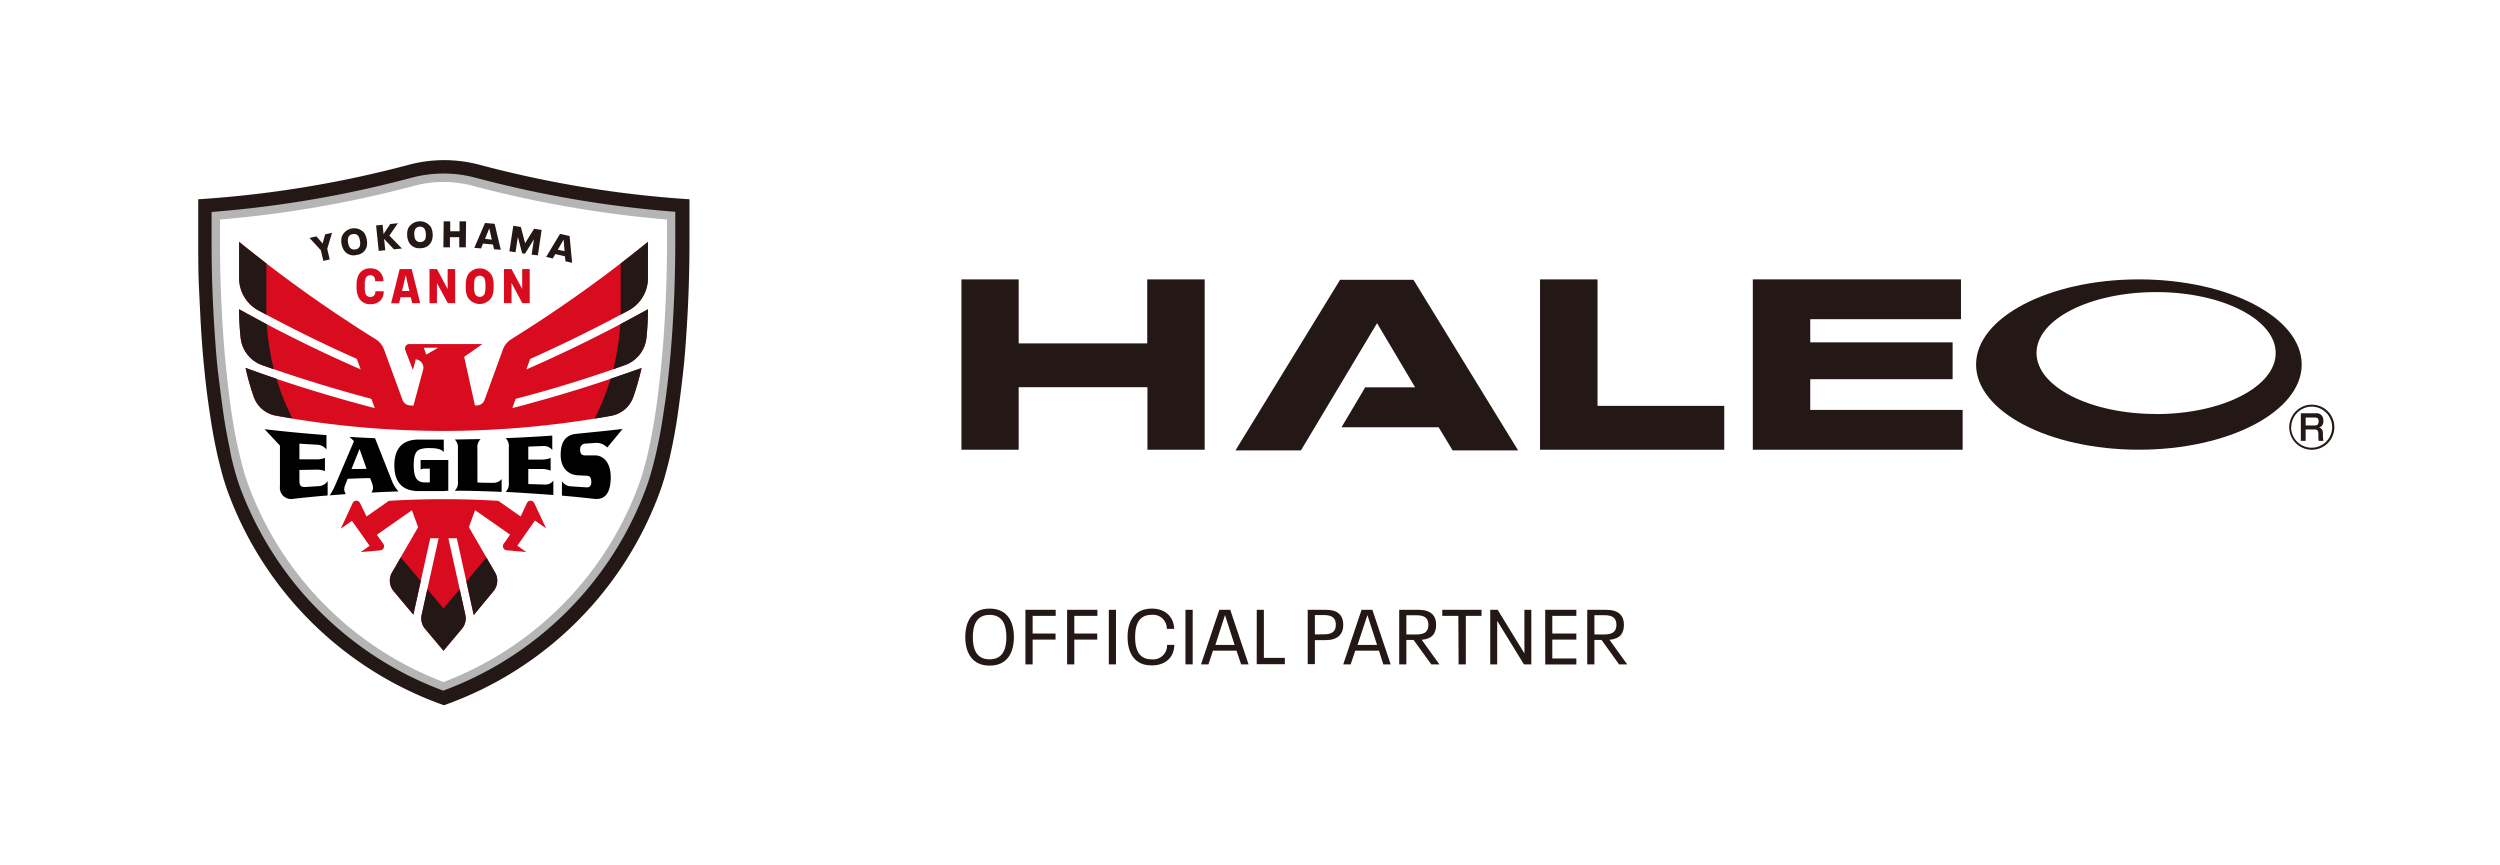 <?xml version="1.0" encoding="UTF-8" standalone="no"?>
<!-- Created with Inkscape (http://www.inkscape.org/) -->

<svg
   width="520"
   height="180"
   viewBox="0 0 137.583 47.625"
   version="1.1"
   id="svg5"
   inkscape:version="1.1.1 (3bf5ae0d25, 2021-09-20)"
   sodipodi:docname="YCE_HALEO.svg"
   xmlns:inkscape="http://www.inkscape.org/namespaces/inkscape"
   xmlns:sodipodi="http://sodipodi.sourceforge.net/DTD/sodipodi-0.dtd"
   xmlns="http://www.w3.org/2000/svg"
   xmlns:svg="http://www.w3.org/2000/svg">
  <sodipodi:namedview
     id="namedview7"
     pagecolor="#ffffff"
     bordercolor="#666666"
     borderopacity="1.0"
     inkscape:pageshadow="2"
     inkscape:pageopacity="0.0"
     inkscape:pagecheckerboard="0"
     inkscape:document-units="mm"
     showgrid="false"
     units="px"
     inkscape:zoom="0.64052329"
     inkscape:cx="396.55076"
     inkscape:cy="561.25984"
     inkscape:window-width="1920"
     inkscape:window-height="1027"
     inkscape:window-x="-8"
     inkscape:window-y="-8"
     inkscape:window-maximized="1"
     inkscape:current-layer="layer2" />
  <defs
     id="defs2" />
  <g
     inkscape:groupmode="layer"
     id="layer2"
     inkscape:label="BG Layer (白)">
    <rect
       style="fill:#ffffff;stroke-width:1.913;stroke-linecap:round;stroke-linejoin:round;stroke-dasharray:0, 21.048;paint-order:stroke fill markers"
       id="rect1179"
       width="137.583"
       height="47.625"
       x="0"
       y="0" />
  </g>
  <g
     inkscape:label="Forground Layer"
     inkscape:groupmode="layer"
     id="layer1"
     style="display:inline">
    <rect
       class="cls-1"
       width="130.765"
       height="45"
       id="rect6"
       x="3.409"
       y="1.312"
       style="fill:none;stroke-width:0.265" />
    <rect
       class="cls-1"
       x="10.91"
       y="8.813"
       width="27.001"
       height="30.001"
       id="rect8"
       style="fill:none;stroke-width:0.265" />
    <rect
       class="cls-1"
       x="7.91"
       y="5.813"
       width="32.999"
       height="35.999"
       id="rect10"
       style="fill:none;stroke-width:0.265" />
    <path
       class="cls-2"
       d="M 24.335,39.023 A 19.844,19.844 0 0 1 12.304,27.117 c -0.045,-0.124 -0.09,-0.265 -0.13,-0.378 -0.04,-0.114 -0.082,-0.265 -0.116,-0.384 -0.074,-0.265 -0.143,-0.511 -0.206,-0.765 -0.064,-0.254 -0.124,-0.516 -0.177,-0.773 -0.074,-0.344 -0.143,-0.691 -0.204,-1.037 -0.061,-0.347 -0.124,-0.699 -0.164,-1.037 -0.098,-0.691 -0.183,-1.394 -0.265,-2.088 -0.082,-0.693 -0.135,-1.397 -0.183,-2.093 -0.061,-0.868 -0.108,-1.749 -0.138,-2.619 -0.029,-0.87 -0.045,-1.754 -0.045,-2.625 v -2.564 h 0.209 a 59.677,59.677 0 0 0 11.515,-1.894 7.845,7.845 0 0 1 4,0 59.677,59.677 0 0 0 11.515,1.894 h 0.209 v 2.556 c 0,0.87 -0.013,1.754 -0.045,2.625 -0.032,0.87 -0.077,1.752 -0.138,2.619 -0.048,0.696 -0.111,1.4 -0.183,2.093 -0.071,0.693 -0.159,1.397 -0.265,2.088 -0.048,0.347 -0.103,0.696 -0.164,1.04 -0.061,0.344 -0.13,0.693 -0.201,1.037 -0.056,0.265 -0.116,0.529 -0.18,0.773 -0.064,0.243 -0.132,0.511 -0.204,0.765 -0.037,0.127 -0.077,0.265 -0.119,0.384 -0.042,0.119 -0.085,0.265 -0.13,0.378 a 19.992,19.992 0 0 1 -1.934,3.911 19.825,19.825 0 0 1 -10.097,8.001 l -0.074,0.026 z"
       id="path12"
       style="fill:#ffffff;stroke-width:0.265" />
    <path
       class="cls-3"
       d="m 10.91,10.967 v 2.344 c 0,0.87 0,1.744 0.045,2.617 0.045,0.873 0.077,1.741 0.138,2.611 q 0.071,1.042 0.183,2.088 c 0.071,0.693 0.159,1.386 0.265,2.077 0.05,0.344 0.103,0.691 0.164,1.035 0.061,0.344 0.127,0.685 0.201,1.027 0.053,0.265 0.114,0.511 0.177,0.765 0.064,0.254 0.13,0.508 0.201,0.759 0.037,0.124 0.077,0.249 0.116,0.373 0.04,0.124 0.082,0.249 0.127,0.373 A 19.616,19.616 0 0 0 24.433,38.812 19.598,19.598 0 0 0 36.326,27.035 c 0.045,-0.124 0.087,-0.246 0.127,-0.373 0.04,-0.127 0.079,-0.249 0.116,-0.373 0.071,-0.265 0.14,-0.505 0.204,-0.759 0.064,-0.254 0.122,-0.508 0.175,-0.765 0.074,-0.341 0.14,-0.685 0.201,-1.027 0.061,-0.341 0.116,-0.691 0.164,-1.035 q 0.146,-1.035 0.265,-2.077 0.119,-1.042 0.183,-2.088 c 0.061,-0.87 0.108,-1.741 0.138,-2.611 0.029,-0.87 0.045,-1.746 0.045,-2.617 V 10.967 a 59.854,59.854 0 0 1 -11.557,-1.9 7.551,7.551 0 0 0 -3.884,0 59.854,59.854 0 0 1 -11.591,1.9 z"
       id="path14"
       style="fill:#231815;stroke-width:0.265" />
    <path
       class="cls-4"
       d="M 24.409,38.015 A 18.838,18.838 0 0 1 17.67,33.721 18.767,18.767 0 0 1 15.051,30.496 19.143,19.143 0 0 1 13.199,26.792 L 13.08,26.445 c -0.037,-0.116 -0.071,-0.233 -0.106,-0.352 -0.069,-0.241 -0.135,-0.487 -0.196,-0.733 -0.061,-0.246 -0.108,-0.5 -0.151,-0.751 -0.071,-0.331 -0.135,-0.669 -0.196,-1.003 -0.061,-0.333 -0.111,-0.672 -0.159,-1.008 -0.095,-0.677 -0.18,-1.368 -0.265,-2.051 -0.085,-0.683 -0.132,-1.376 -0.18,-2.058 -0.061,-0.86 -0.106,-1.73 -0.138,-2.588 -0.032,-0.857 -0.045,-1.73 -0.045,-2.59 V 11.665 a 60.682,60.682 0 0 0 11.015,-1.886 6.834,6.834 0 0 1 3.503,0 60.682,60.682 0 0 0 11.001,1.876 v 1.646 c 0,0.86 -0.016,1.73 -0.045,2.59 -0.029,0.86 -0.077,1.728 -0.135,2.588 -0.05,0.683 -0.108,1.376 -0.183,2.058 -0.074,0.683 -0.156,1.373 -0.265,2.051 -0.048,0.336 -0.101,0.675 -0.159,1.008 -0.058,0.333 -0.124,0.672 -0.196,1.003 -0.053,0.246 -0.108,0.495 -0.169,0.738 -0.061,0.243 -0.127,0.492 -0.198,0.733 -0.032,0.119 -0.069,0.235 -0.106,0.352 -0.037,0.116 -0.079,0.23 -0.119,0.347 A 18.865,18.865 0 0 1 24.401,38.005 Z"
       id="path16"
       style="fill:#b5b5b6;stroke-width:0.265" />
    <path
       class="cls-2"
       d="M 24.409,37.534 A 18.42,18.42 0 0 1 13.643,26.625 c -0.04,-0.111 -0.077,-0.222 -0.114,-0.333 -0.037,-0.111 -0.071,-0.222 -0.103,-0.333 -0.066,-0.238 -0.132,-0.479 -0.191,-0.72 -0.058,-0.241 -0.116,-0.482 -0.169,-0.722 -0.069,-0.328 -0.132,-0.659 -0.191,-0.987 -0.058,-0.328 -0.111,-0.664 -0.159,-0.992 -0.093,-0.675 -0.177,-1.36 -0.249,-2.037 -0.071,-0.677 -0.132,-1.365 -0.18,-2.043 -0.058,-0.852 -0.103,-1.717 -0.135,-2.572 -0.032,-0.855 -0.045,-1.72 -0.045,-2.574 v -1.23 a 61.383,61.383 0 0 0 10.668,-1.852 6.324,6.324 0 0 1 3.265,0 61.434,61.434 0 0 0 10.668,1.852 v 1.23 c 0,0.855 -0.016,1.72 -0.045,2.574 -0.029,0.855 -0.077,1.72 -0.135,2.572 -0.048,0.677 -0.108,1.365 -0.18,2.043 -0.071,0.677 -0.153,1.363 -0.249,2.037 -0.048,0.328 -0.101,0.664 -0.159,0.992 -0.058,0.328 -0.122,0.659 -0.191,0.987 -0.053,0.241 -0.108,0.484 -0.167,0.722 -0.058,0.238 -0.124,0.482 -0.193,0.72 q -0.048,0.167 -0.103,0.333 c -0.037,0.111 -0.074,0.222 -0.114,0.333 A 18.394,18.394 0 0 1 24.409,37.534 Z"
       id="path18"
       style="fill:#ffffff;stroke-width:0.265" />
    <path
       class="cls-5"
       d="m 19.71,16.314 a 1.275,1.275 0 0 1 -0.085,-0.564 1.302,1.302 0 0 1 0.085,-0.569 0.693,0.693 0 0 1 0.683,-0.413 0.709,0.709 0 0 1 0.492,0.177 0.698,0.698 0 0 1 0.212,0.529 h -0.458 a 0.312,0.312 0 0 0 -0.079,-0.265 0.288,0.288 0 0 0 -0.437,0.093 1.098,1.098 0 0 0 -0.045,0.445 1.087,1.087 0 0 0 0.045,0.437 0.265,0.265 0 0 0 0.265,0.156 0.265,0.265 0 0 0 0.188,-0.066 0.32,0.32 0 0 0 0.082,-0.243 h 0.455 a 0.675,0.675 0 0 1 -0.201,0.529 0.749,0.749 0 0 1 -0.505,0.18 0.691,0.691 0 0 1 -0.696,-0.426 z"
       id="path20"
       style="fill:#d80c1e;stroke-width:0.265" />
    <path
       class="cls-5"
       d="m 22.607,16.357 h -0.564 l -0.077,0.331 h -0.442 l 0.471,-1.881 h 0.661 l 0.468,1.876 h -0.442 z m -0.077,-0.341 -0.201,-0.873 v 0 l -0.204,0.873 z"
       id="path22"
       style="fill:#d80c1e;stroke-width:0.265" />
    <path
       class="cls-5"
       d="m 23.637,14.806 h 0.41 l 0.587,1.101 v -1.101 h 0.415 v 1.876 h -0.405 l -0.598,-1.106 v 1.111 h -0.41 z"
       id="path24"
       style="fill:#d80c1e;stroke-width:0.265" />
    <path
       class="cls-5"
       d="m 25.719,16.325 a 1.368,1.368 0 0 1 -0.085,-0.574 1.352,1.352 0 0 1 0.087,-0.574 0.767,0.767 0 0 1 1.355,0 1.352,1.352 0 0 1 0.087,0.574 1.368,1.368 0 0 1 -0.087,0.574 0.77,0.77 0 0 1 -1.355,0 z m 0.945,-0.159 a 0.99,0.99 0 0 0 0.048,-0.415 1.016,1.016 0 0 0 -0.045,-0.415 0.296,0.296 0 0 0 -0.529,0 1.035,1.035 0 0 0 -0.042,0.418 1.008,1.008 0 0 0 0.045,0.415 0.291,0.291 0 0 0 0.529,0 z"
       id="path26"
       style="fill:#d80c1e;stroke-width:0.265" />
    <path
       class="cls-5"
       d="m 27.735,14.806 h 0.415 l 0.587,1.101 v -1.101 h 0.415 v 1.876 h -0.41 l -0.59,-1.111 v 1.111 H 27.735 Z"
       id="path28"
       style="fill:#d80c1e;stroke-width:0.265" />
    <path
       class="cls-3"
       d="m 17.657,13.772 -0.624,-0.677 0.381,-0.087 0.341,0.392 0.138,-0.503 0.381,-0.087 -0.265,0.881 0.135,0.587 -0.349,0.079 z"
       id="path30"
       style="fill:#231815;stroke-width:0.265" />
    <path
       class="cls-3"
       d="m 18.932,13.777 a 0.971,0.971 0 0 1 -0.127,-0.738 0.73,0.73 0 0 1 1.246,-0.214 1,1 0 0 1 0.132,0.36 0.939,0.939 0 0 1 0,0.386 0.638,0.638 0 0 1 -0.561,0.46 0.63,0.63 0 0 1 -0.691,-0.254 z m 0.876,-0.265 a 0.59,0.59 0 0 0 0,-0.265 0.651,0.651 0 0 0 -0.082,-0.243 0.28,0.28 0 0 0 -0.304,-0.119 0.286,0.286 0 0 0 -0.265,0.212 0.664,0.664 0 0 0 0,0.265 0.593,0.593 0 0 0 0.082,0.241 0.283,0.283 0 0 0 0.304,0.122 0.278,0.278 0 0 0 0.27,-0.22 z"
       id="path32"
       style="fill:#231815;stroke-width:0.265" />
    <path
       class="cls-3"
       d="m 21.679,13.721 -0.542,-0.574 0.064,0.624 -0.36,0.037 -0.143,-1.4 0.357,-0.037 0.053,0.511 0.365,-0.553 0.423,-0.045 -0.468,0.683 0.693,0.709 z"
       id="path34"
       style="fill:#231815;stroke-width:0.265" />
    <path
       class="cls-3"
       d="m 22.499,13.322 a 0.892,0.892 0 0 1 -0.09,-0.368 0.929,0.929 0 0 1 0.05,-0.381 0.733,0.733 0 0 1 1.265,-0.061 0.968,0.968 0 0 1 0.087,0.376 0.923,0.923 0 0 1 -0.058,0.384 0.638,0.638 0 0 1 -0.614,0.386 0.632,0.632 0 0 1 -0.64,-0.336 z m 0.905,-0.161 a 0.611,0.611 0 0 0 0.029,-0.265 0.577,0.577 0 0 0 -0.05,-0.265 0.283,0.283 0 0 0 -0.288,-0.156 0.28,0.28 0 0 0 -0.265,0.18 0.606,0.606 0 0 0 -0.029,0.265 0.624,0.624 0 0 0 0.053,0.251 0.318,0.318 0 0 0 0.558,-0.024 z"
       id="path36"
       style="fill:#231815;stroke-width:0.265" />
    <path
       class="cls-3"
       d="m 24.417,12.181 h 0.36 v 0.548 H 25.29 v -0.548 h 0.36 l -0.016,1.431 H 25.274 v -0.558 h -0.513 v 0.558 H 24.401 Z"
       id="path38"
       style="fill:#231815;stroke-width:0.265" />
    <path
       class="cls-3"
       d="m 27.126,13.454 -0.548,-0.048 -0.103,0.265 -0.373,-0.032 0.59,-1.368 0.529,0.045 0.339,1.431 -0.373,-0.032 z m -0.061,-0.265 -0.138,-0.622 v 0 l -0.235,0.577 z"
       id="path40"
       style="fill:#231815;stroke-width:0.265" />
    <path
       class="cls-3"
       d="m 28.248,12.425 0.415,0.064 0.235,0.894 0.495,-0.794 0.413,0.064 -0.204,1.4 -0.347,-0.04 0.13,-0.844 -0.495,0.794 -0.156,-0.024 -0.233,-0.902 -0.132,0.844 -0.336,-0.05 z"
       id="path42"
       style="fill:#231815;stroke-width:0.265" />
    <path
       class="cls-3"
       d="M 31.09,14.105 30.561,13.983 l -0.14,0.241 -0.365,-0.085 0.762,-1.267 0.529,0.119 0.138,1.474 -0.365,-0.085 z m -0.021,-0.283 -0.05,-0.638 v 0 l -0.323,0.564 z"
       id="path44"
       style="fill:#231815;stroke-width:0.265" />
    <path
       class="cls-5"
       d="M 29.201,27.556 A 0.22,0.22 0 0 0 28.997,27.686 l -0.344,0.738 -1.23,-0.863 c -1.008,-0.058 -2.013,-0.09 -3.014,-0.09 -1,0 -2.006,0.034 -3.008,0.09 L 20.171,28.424 19.813,27.686 a 0.222,0.222 0 0 0 -0.405,0 l -0.654,1.408 0.616,-0.431 0.971,1.373 -0.492,0.347 1.082,-0.095 a 0.225,0.225 0 0 0 0.204,-0.225 0.222,0.222 0 0 0 -0.04,-0.13 l -0.355,-0.503 1.929,-1.349 0.341,0.934 -1.442,2.495 a 0.897,0.897 0 0 0 0.095,1.024 l 1.085,1.294 0.929,-4.204 h 0.463 l -0.934,4.207 a 0.9,0.9 0 0 0 0.188,0.773 l 1.013,1.206 1.013,-1.206 a 0.892,0.892 0 0 0 0.188,-0.773 L 24.676,29.623 h 0.463 l 0.931,4.207 1.087,-1.296 a 0.908,0.908 0 0 0 0.209,-0.579 0.894,0.894 0 0 0 -0.122,-0.45 l -1.439,-2.495 0.339,-0.934 1.929,1.349 -0.355,0.503 a 0.241,0.241 0 0 0 -0.04,0.13 0.225,0.225 0 0 0 0.204,0.225 l 1.082,0.095 -0.492,-0.347 0.968,-1.384 0.614,0.431 -0.654,-1.397 a 0.22,0.22 0 0 0 -0.201,-0.124 z"
       id="path46"
       style="fill:#d80c1e;stroke-width:0.265" />
    <path
       class="cls-5"
       d="M 22.578,22.312 A 0.452,0.452 0 0 1 22.155,22.016 L 21.136,19.241 A 1.124,1.124 0 0 0 20.676,18.669 73.713,73.713 0 0 1 13.159,13.311 V 15.303 a 2.019,2.019 0 0 0 1.058,1.778 q 2.646,1.437 5.421,2.67 l 0.212,0.579 Q 16.411,18.828 13.156,17.015 a 14.716,14.716 0 0 0 0.085,1.574 1.794,1.794 0 0 0 1.193,1.508 q 2.945,1.04 6.003,1.852 l 0.188,0.511 q -3.635,-0.945 -7.112,-2.207 a 14.184,14.184 0 0 0 0.45,1.587 1.587,1.587 0 0 0 1.206,1.037 51.922,51.922 0 0 0 9.239,0.839 51.975,51.975 0 0 0 9.242,-0.839 1.587,1.587 0 0 0 1.204,-1.037 14.772,14.772 0 0 0 0.452,-1.587 q -3.477,1.265 -7.112,2.207 l 0.185,-0.511 q 3.056,-0.794 6.003,-1.852 A 1.797,1.797 0 0 0 35.577,18.592 15.444,15.444 0 0 0 35.659,17.018 q -3.244,1.804 -6.694,3.315 l 0.212,-0.579 Q 31.955,18.51 34.598,17.081 a 2.019,2.019 0 0 0 1.058,-1.778 V 13.311 A 73.713,73.713 0 0 1 28.134,18.669 1.124,1.124 0 0 0 27.674,19.241 l -1.011,2.775 a 0.45,0.45 0 0 1 -0.421,0.296 H 26.137 L 25.544,19.64 26.547,18.936 h -4.03 a 0.225,0.225 0 0 0 -0.225,0.225 0.233,0.233 0 0 0 0,0.077 l 0.431,1.124 0.156,-0.59 0.09,0.024 a 0.452,0.452 0 0 1 0.312,0.566 l -0.529,1.963 z m 1.532,-3.175 -0.651,0.378 -0.138,-0.376 z"
       id="path48"
       style="fill:#d80c1e;stroke-width:0.265" />
    <path
       class="cls-3"
       d="m 15.424,21.479 c -0.074,-0.212 -0.146,-0.423 -0.209,-0.638 q -0.857,-0.288 -1.701,-0.598 a 14.184,14.184 0 0 0 0.45,1.587 1.587,1.587 0 0 0 1.206,1.037 c 0.307,0.056 0.614,0.108 0.923,0.159 a 13.322,13.322 0 0 1 -0.669,-1.548 z"
       id="path50"
       style="fill:#231815;stroke-width:0.265" />
    <path
       class="cls-3"
       d="m 33.603,20.841 c -0.064,0.214 -0.132,0.426 -0.209,0.638 a 13.322,13.322 0 0 1 -0.669,1.561 c 0.31,-0.05 0.616,-0.103 0.926,-0.159 A 1.587,1.587 0 0 0 34.855,21.844 14.772,14.772 0 0 0 35.307,20.256 c -0.566,0.193 -1.132,0.392 -1.704,0.585 z"
       id="path52"
       style="fill:#231815;stroke-width:0.265" />
    <path
       class="cls-3"
       d="m 35.577,18.59 a 15.444,15.444 0 0 0 0.082,-1.574 q -0.757,0.421 -1.524,0.828 a 13.642,13.642 0 0 1 -0.386,2.474 c 0.212,-0.074 0.423,-0.146 0.635,-0.222 a 1.797,1.797 0 0 0 1.193,-1.505 z"
       id="path54"
       style="fill:#231815;stroke-width:0.265" />
    <path
       class="cls-3"
       d="M 13.159,13.311 V 15.303 a 2.019,2.019 0 0 0 1.058,1.778 l 0.442,0.238 c 0,-0.101 0,-0.204 0,-0.304 v -2.519 q -0.757,-0.582 -1.5,-1.185 z"
       id="path56"
       style="fill:#231815;stroke-width:0.265" />
    <path
       class="cls-3"
       d="m 34.159,17.015 c 0,0.101 0,0.204 0,0.304 L 34.601,17.081 a 2.019,2.019 0 0 0 1.058,-1.778 v -1.992 q -0.743,0.603 -1.5,1.185 z"
       id="path58"
       style="fill:#231815;stroke-width:0.265" />
    <path
       class="cls-3"
       d="m 14.434,20.098 c 0.212,0.077 0.423,0.148 0.638,0.222 A 13.195,13.195 0 0 1 14.686,17.846 Q 13.916,17.439 13.159,17.018 a 14.716,14.716 0 0 0 0.085,1.574 1.794,1.794 0 0 0 1.191,1.505 z"
       id="path60"
       style="fill:#231815;stroke-width:0.265" />
    <path
       class="cls-3"
       d="m 26.767,30.681 -1.103,1.323 0.407,1.852 1.087,-1.323 a 0.908,0.908 0 0 0 0.209,-0.579 0.894,0.894 0 0 0 -0.122,-0.45 z"
       id="path62"
       style="fill:#231815;stroke-width:0.265" />
    <path
       class="cls-3"
       d="m 22.054,30.681 -0.482,0.833 a 0.897,0.897 0 0 0 0.093,1.019 l 1.085,1.294 0.407,-1.852 z"
       id="path64"
       style="fill:#231815;stroke-width:0.265" />
    <path
       class="cls-3"
       d="m 23.517,32.425 -0.312,1.408 a 0.9,0.9 0 0 0 0.188,0.773 l 1.013,1.206 1.013,-1.206 A 0.892,0.892 0 0 0 25.608,33.832 l -0.312,-1.408 -0.889,1.058 z"
       id="path66"
       style="fill:#231815;stroke-width:0.265" />
    <path
       d="m 26.272,24.662 a 0.616,0.616 0 0 1 0.177,-0.495 c -0.476,0 -0.947,0.016 -1.423,0.021 a 0.585,0.585 0 0 1 0.175,0.482 v 1.852 a 0.59,0.59 0 0 1 -0.175,0.484 c 0.863,0 1.717,0.026 2.58,0.064 v -0.706 a 0.566,0.566 0 0 1 -0.484,0.206 c -0.283,0 -0.564,0 -0.847,-0.016 z"
       id="path68"
       style="stroke-width:0.265" />
    <path
       d="m 17.575,26.752 -0.794,0.05 c -0.169,0 -0.304,-0.026 -0.304,-0.339 V 25.863 l 0.921,-0.016 a 1.196,1.196 0 0 1 0.484,0.079 v -0.728 a 1.238,1.238 0 0 1 -0.484,0.082 h -0.921 v -0.863 l 0.982,0.058 a 0.661,0.661 0 0 1 0.508,0.265 v -0.794 c -1.135,-0.087 -2.275,-0.191 -3.405,-0.325 l 0.844,0.902 v 2.249 a 0.616,0.616 0 0 0 0.733,0.68 q 0.945,-0.108 1.892,-0.185 v -0.794 a 0.601,0.601 0 0 1 -0.455,0.278 z"
       id="path70"
       style="stroke-width:0.265" />
    <path
       d="m 24.671,27.003 v -1.688 h -1.524 V 25.845 a 0.347,0.347 0 0 1 0.183,-0.053 h 0.325 v 0.757 h -0.265 c -0.402,0 -0.622,-0.201 -0.622,-0.945 0,-0.548 0.101,-0.794 0.368,-0.881 a 1.5,1.5 0 0 1 0.55,-0.061 c 0.45,0 0.635,0.103 0.736,0.212 v -0.683 c -0.439,0 -0.881,0 -1.323,0 -0.96,-0.021 -1.397,0.5 -1.397,1.418 0,0.918 0.429,1.437 1.397,1.416 0.439,0 0.881,0 1.323,0 z"
       id="path72"
       style="stroke-width:0.265" />
    <path
       d="m 30.452,27.241 v -0.794 a 0.529,0.529 0 0 1 -0.458,0.22 l -0.921,-0.029 V 25.81 h 0.746 a 1.265,1.265 0 0 1 0.484,0.093 v -0.701 a 1.273,1.273 0 0 1 -0.484,0.09 h -0.746 v -0.714 l 0.812,-0.032 a 0.587,0.587 0 0 1 0.508,0.22 v -0.794 c -0.855,0.061 -1.712,0.106 -2.566,0.14 a 0.616,0.616 0 0 1 0.175,0.503 v 1.953 a 0.616,0.616 0 0 1 -0.175,0.503 q 1.315,0.071 2.625,0.172 z"
       id="path74"
       style="stroke-width:0.265" />
    <path
       d="m 32.304,26.183 c 0.175,0 0.238,0.138 0.238,0.347 0,0.209 -0.103,0.302 -0.265,0.291 l -0.894,-0.058 a 0.619,0.619 0 0 1 -0.458,-0.28 v 0.794 q 0.881,0.074 1.762,0.175 c 0.553,0.066 0.923,-0.241 0.923,-1.196 0,-0.794 -0.402,-1.212 -0.897,-1.193 -0.167,0 -0.331,0 -0.497,0 -0.225,0 -0.288,-0.106 -0.288,-0.318 a 0.296,0.296 0 0 1 0.265,-0.331 l 0.529,-0.034 a 0.81,0.81 0 0 1 0.696,0.249 l 0.844,-1.021 c -0.841,0.098 -1.685,0.18 -2.529,0.265 -0.598,0.05 -0.878,0.442 -0.878,1.159 0,0.648 0.341,1.101 0.979,1.127 z"
       id="path76"
       style="stroke-width:0.265" />
    <path
       d="m 20.44,27.107 a 0.437,0.437 0 0 0 0.087,-0.251 0.852,0.852 0 0 0 -0.056,-0.278 l -0.101,-0.265 c -0.413,0 -0.826,0.021 -1.236,0.037 l -0.135,0.336 a 0.68,0.68 0 0 0 -0.056,0.241 0.508,0.508 0 0 0 0.09,0.265 l -0.886,0.069 a 3.821,3.821 0 0 0 0.32,-0.603 l 1.013,-2.381 c -0.058,-0.058 -0.167,-0.159 -0.246,-0.233 0.471,0.029 0.934,0.053 1.405,0.074 l 0.95,2.397 a 1.826,1.826 0 0 0 0.341,0.529 c -0.497,0.016 -0.997,0.037 -1.492,0.064 z m -0.265,-1.304 -0.389,-1.095 -0.442,1.106 z"
       id="path78"
       style="stroke-width:0.265" />
    <path
       class="cls-3"
       d="m 117.709,15.375 c -4.948,0 -8.959,2.098 -8.959,4.686 0,2.588 4.014,4.688 8.959,4.688 4.945,0 8.961,-2.098 8.961,-4.688 0,-2.59 -4.008,-4.686 -8.961,-4.686 z m 0.947,7.408 c -3.635,0 -6.58,-1.503 -6.58,-3.358 0,-1.855 2.947,-3.35 6.583,-3.35 3.635,0 6.58,1.5 6.58,3.355 0,1.855 -2.945,3.358 -6.58,3.358 z"
       id="path80"
       style="fill:#231815;stroke-width:0.265" />
    <path
       class="cls-3"
       d="m 52.91,15.375 h 3.151 v 3.524 H 63.136 v -3.524 h 3.162 v 9.374 h -3.151 v -3.44 h -7.086 v 3.44 h -3.151 z"
       id="path82"
       style="fill:#231815;stroke-width:0.265" />
    <polygon
       class="cls-3"
       points="265.73,83.78 285.9,83.78 288.8,88.58 302.4,88.58 280.67,53.15 265.44,53.15 243.71,88.58 257.31,88.58 273.11,62.16 281.02,75.49 270.65,75.49 "
       id="polygon84"
       style="fill:#231815"
       transform="matrix(0.265,0,0,0.265,3.409,1.312)" />
    <path
       class="cls-3"
       d="m 87.917,15.375 v 6.961 h 6.974 v 2.413 H 84.753 v -9.374 z"
       id="path86"
       style="fill:#231815;stroke-width:0.265" />
    <path
       class="cls-3"
       d="m 96.463,15.375 h 11.456 v 2.191 h -8.295 v 1.275 h 7.834 v 2.027 h -7.834 v 1.691 h 8.387 v 2.191 H 96.463 Z"
       id="path88"
       style="fill:#231815;stroke-width:0.265" />
    <path
       class="cls-3"
       d="m 128.467,23.511 a 1.241,1.241 0 1 1 -1.233,-1.241 1.238,1.238 0 0 1 1.233,1.241 z m -2.381,0 a 1.13,1.13 0 1 0 1.148,-1.132 1.132,1.132 0 0 0 -1.138,1.132 z m 1.355,-0.767 a 0.37,0.37 0 0 1 0.418,0.413 0.339,0.339 0 0 1 -0.235,0.376 c 0.172,0.037 0.214,0.164 0.214,0.32 v 0.146 a 1.114,1.114 0 0 0 0.032,0.265 h -0.265 a 1.458,1.458 0 0 1 -0.018,-0.241 v -0.151 c 0,-0.238 -0.127,-0.238 -0.233,-0.238 h -0.466 v 0.63 h -0.265 v -1.519 z m -0.553,0.233 v 0.439 h 0.484 c 0.114,0 0.228,-0.019 0.228,-0.238 0,-0.159 -0.077,-0.201 -0.217,-0.201 z"
       id="path90"
       style="fill:#231815;stroke-width:0.265" />
    <rect
       class="cls-1"
       x="48.222"
       y="10.687"
       width="83.14"
       height="18.751"
       id="rect92"
       style="fill:none;stroke-width:0.265" />
    <rect
       class="cls-1"
       x="52.91"
       y="15.375"
       width="73.766"
       height="9.374"
       id="rect94"
       style="fill:none;stroke-width:0.265" />
    <line
       class="cls-1"
       y1="8.813"
       x2="52.91"
       y2="8.813"
       id="line96"
       x1="3.409"
       style="fill:none;stroke-width:0.265" />
    <line
       class="cls-1"
       y1="16.312"
       x2="52.91"
       y2="16.312"
       id="line98"
       x1="3.409"
       style="fill:none;stroke-width:0.265" />
    <line
       class="cls-1"
       y1="23.812"
       x2="52.91"
       y2="23.812"
       id="line100"
       x1="3.409"
       style="fill:none;stroke-width:0.265" />
    <line
       class="cls-1"
       y1="31.313"
       x2="52.91"
       y2="31.313"
       id="line102"
       x1="3.409"
       style="fill:none;stroke-width:0.265" />
    <line
       class="cls-1"
       y1="38.812"
       x2="52.91"
       y2="38.812"
       id="line104"
       x1="3.409"
       style="fill:none;stroke-width:0.265" />
    <path
       class="cls-3"
       d="m 53.122,35.063 c 0,-0.831 0.344,-1.569 1.339,-1.569 0.995,0 1.336,0.736 1.336,1.569 0,0.833 -0.349,1.569 -1.336,1.569 -0.987,0 -1.339,-0.754 -1.339,-1.569 z m 2.262,0 c 0,-0.648 -0.193,-1.225 -0.923,-1.225 -0.73,0 -0.923,0.577 -0.923,1.225 0,0.648 0.188,1.222 0.923,1.222 0.736,0 0.923,-0.577 0.923,-1.222 z"
       id="path106"
       style="fill:#231815;stroke-width:0.265" />
    <path
       class="cls-3"
       d="m 56.432,33.56 h 1.667 v 0.333 h -1.27 v 0.974 h 1.262 v 0.331 h -1.262 v 1.365 h -0.397 z"
       id="path108"
       style="fill:#231815;stroke-width:0.265" />
    <path
       class="cls-3"
       d="m 58.726,33.56 h 1.667 v 0.333 h -1.27 v 0.974 h 1.262 v 0.331 h -1.262 v 1.365 h -0.397 z"
       id="path110"
       style="fill:#231815;stroke-width:0.265" />
    <path
       class="cls-3"
       d="m 61.022,33.56 h 0.394 v 3.003 h -0.394 z"
       id="path112"
       style="fill:#231815;stroke-width:0.265" />
    <path
       class="cls-3"
       d="m 62.054,35.063 c 0,-0.831 0.344,-1.569 1.339,-1.569 0.709,0 1.199,0.423 1.225,1.114 h -0.405 a 0.757,0.757 0 0 0 -0.841,-0.77 c -0.72,0 -0.902,0.574 -0.902,1.225 0,0.651 0.18,1.222 0.908,1.222 a 0.765,0.765 0 0 0 0.849,-0.794 h 0.4 c -0.013,0.709 -0.513,1.127 -1.233,1.127 -0.982,0.013 -1.339,-0.72 -1.339,-1.556 z"
       id="path114"
       style="fill:#231815;stroke-width:0.265" />
    <path
       class="cls-3"
       d="m 65.24,33.56 h 0.397 v 3.003 h -0.397 z"
       id="path116"
       style="fill:#231815;stroke-width:0.265" />
    <path
       class="cls-3"
       d="M 68.05,35.809 H 66.753 L 66.502,36.563 h -0.407 l 1.008,-3.003 h 0.601 l 1.008,3.003 h -0.41 z m -0.106,-0.318 -0.529,-1.64 v 0 l -0.529,1.64 z"
       id="path118"
       style="fill:#231815;stroke-width:0.265" />
    <path
       class="cls-3"
       d="m 69.163,33.56 h 0.392 v 2.646 h 1.156 v 0.349 h -1.55 z"
       id="path120"
       style="fill:#231815;stroke-width:0.265" />
    <path
       class="cls-3"
       d="m 71.968,33.56 h 1.003 c 0.672,0 0.953,0.315 0.953,0.826 0,0.511 -0.302,0.841 -0.953,0.841 h -0.609 v 1.323 h -0.394 z m 0.91,1.349 c 0.442,0 0.638,-0.175 0.638,-0.529 0,-0.355 -0.196,-0.529 -0.638,-0.529 h -0.516 v 1.064 z"
       id="path122"
       style="fill:#231815;stroke-width:0.265" />
    <path
       class="cls-3"
       d="m 75.889,35.809 h -1.307 l -0.249,0.754 h -0.41 l 1.008,-3.003 h 0.595 l 1.008,3.003 h -0.407 z m -0.106,-0.318 -0.529,-1.64 v 0 l -0.545,1.64 z"
       id="path124"
       style="fill:#231815;stroke-width:0.265" />
    <path
       class="cls-3"
       d="m 77.794,35.219 h -0.397 v 1.344 H 77.003 V 33.56 h 1.058 c 0.706,0 0.974,0.336 0.974,0.818 0,0.482 -0.212,0.778 -0.794,0.833 l 0.974,1.352 h -0.447 z m -0.397,-0.302 h 0.561 c 0.474,0 0.651,-0.183 0.651,-0.529 0,-0.347 -0.183,-0.529 -0.651,-0.529 h -0.561 z"
       id="path126"
       style="fill:#231815;stroke-width:0.265" />
    <path
       class="cls-3"
       d="M 80.257,33.893 H 79.374 V 33.56 h 2.159 v 0.333 h -0.865 v 2.67 h -0.397 z"
       id="path128"
       style="fill:#231815;stroke-width:0.265" />
    <path
       class="cls-3"
       d="m 82.012,33.56 h 0.41 l 1.471,2.4 V 33.56 h 0.381 v 3.003 h -0.407 l -1.471,-2.397 v 2.397 h -0.384 z"
       id="path130"
       style="fill:#231815;stroke-width:0.265" />
    <path
       class="cls-3"
       d="m 85.038,33.56 h 1.714 v 0.333 h -1.323 v 0.974 h 1.323 v 0.331 h -1.323 v 1.04 h 1.323 v 0.331 h -1.712 z"
       id="path132"
       style="fill:#231815;stroke-width:0.265" />
    <path
       class="cls-3"
       d="m 88.139,35.219 h -0.394 v 1.344 H 87.351 V 33.56 h 1.045 c 0.704,0 0.974,0.336 0.974,0.818 0,0.482 -0.214,0.778 -0.794,0.833 l 0.974,1.352 h -0.447 z m -0.394,-0.304 h 0.561 c 0.471,0 0.651,-0.183 0.651,-0.529 0,-0.347 -0.183,-0.529 -0.651,-0.529 h -0.561 z"
       id="path134"
       style="fill:#231815;stroke-width:0.265" />
  </g>
</svg>
